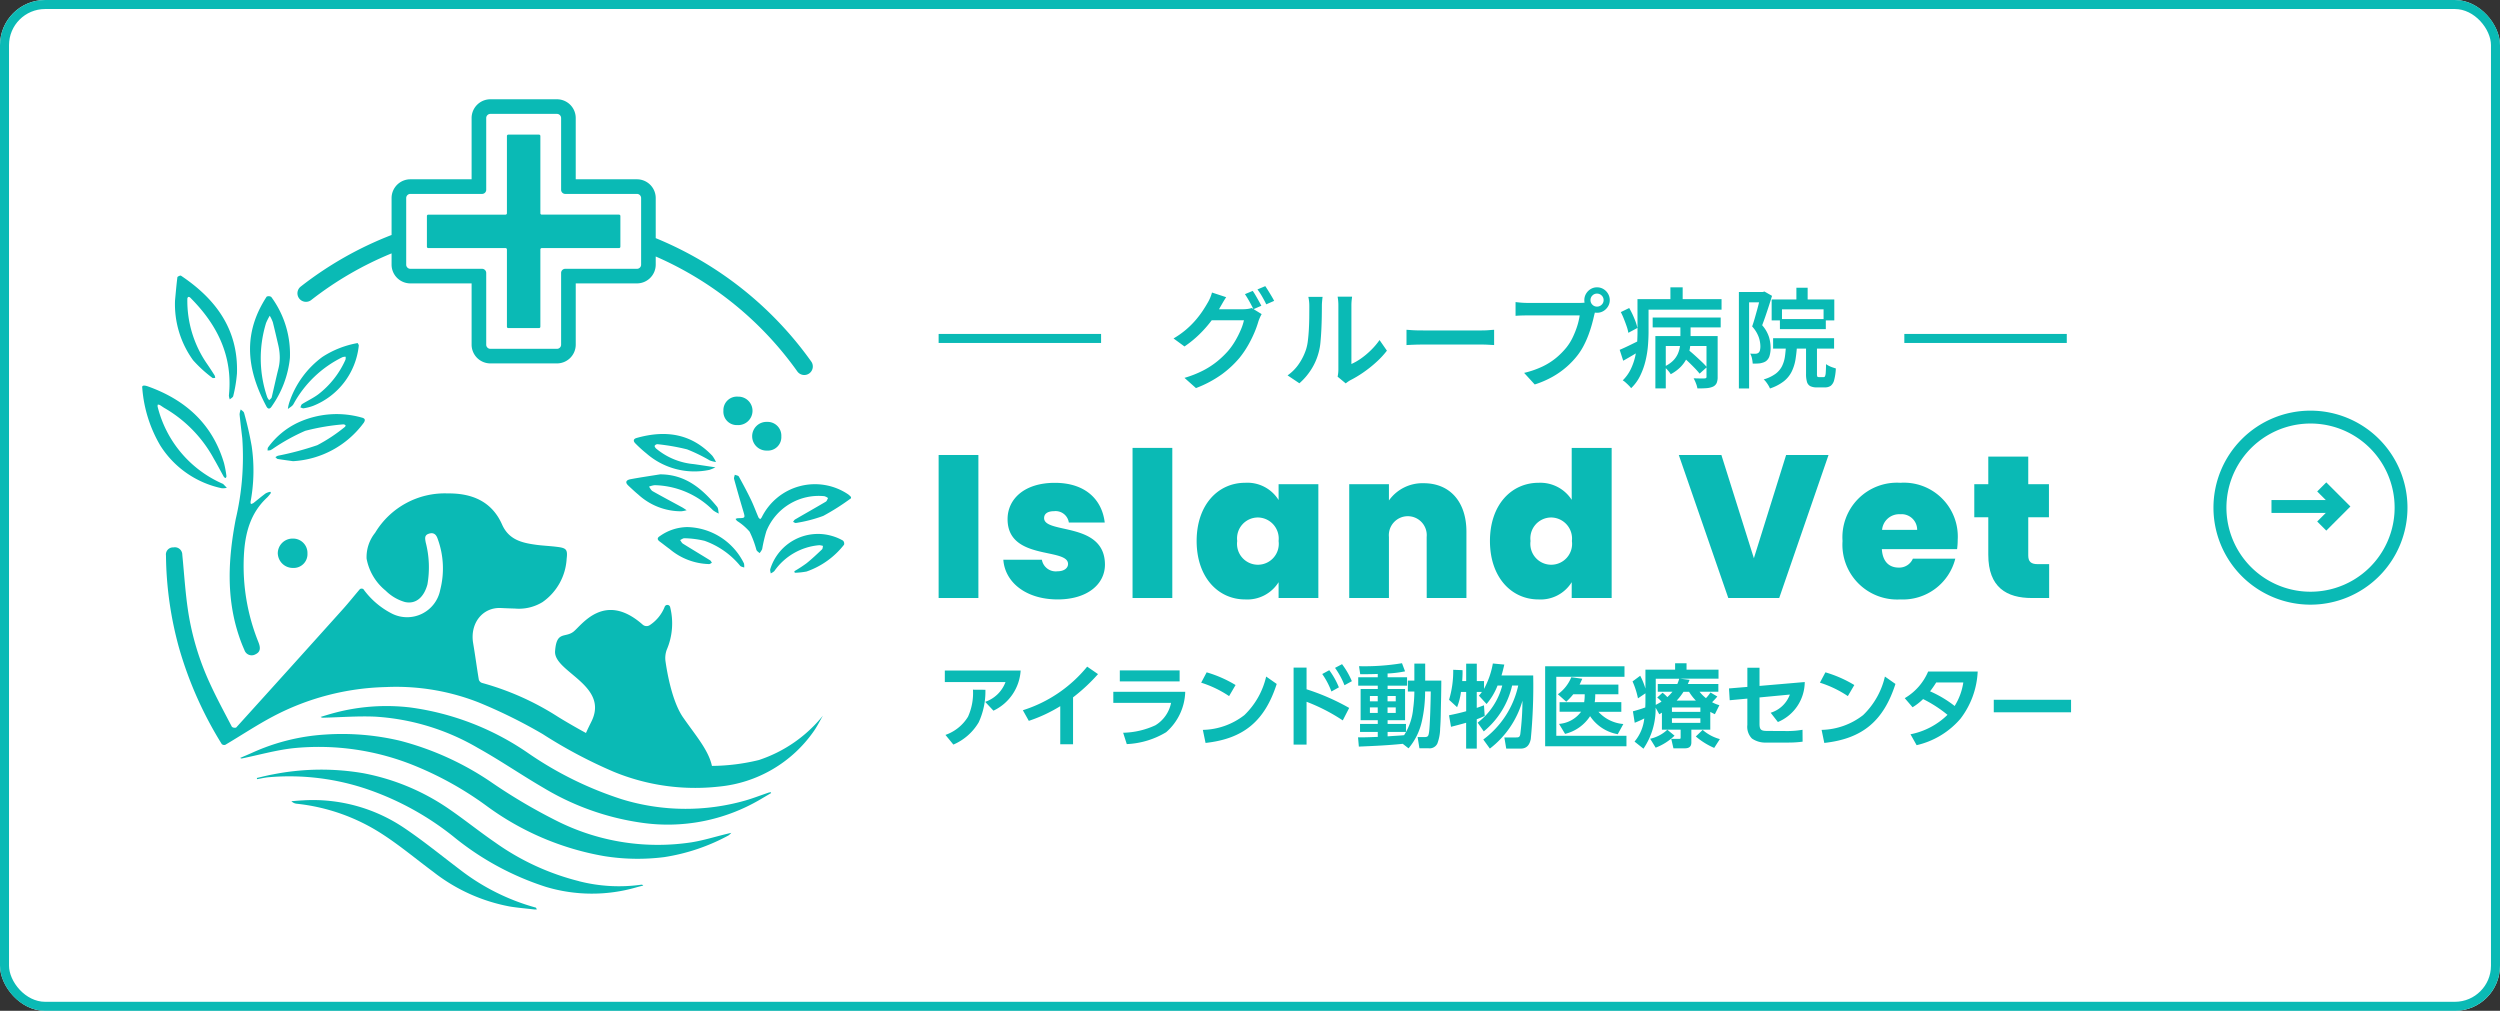 <svg xmlns="http://www.w3.org/2000/svg" width="277" height="112" viewBox="0 0 277 112">
  <rect x="0" y="0" width="277" height="112" fill="#333333" stroke="none"/>
  <g id="グループ_2103" data-name="グループ 2103" transform="translate(17308 462)">
    <g id="長方形_1451" data-name="長方形 1451" transform="translate(-17308 -462)" fill="#fff" stroke="#0abab5" stroke-width="1">
      <rect width="277" height="112" rx="5" stroke="none"/>
      <rect x="0.5" y="0.5" width="276" height="111" rx="4.5" fill="none"/>
    </g>
    <g id="グループ_2101" data-name="グループ 2101" transform="translate(295)">
      <g id="グループ_2096" data-name="グループ 2096" transform="translate(0 0)">
        <path id="パス_62" data-name="パス 62" d="M43.6,89.559a24.179,24.179,0,0,1-8.362-4.181c-2.066-1.564-4.078-3.208-6.224-4.653a18.079,18.079,0,0,0-11.187-3.046c-.432.02-.862.061-1.293.093a.938.938,0,0,0,.574.281A21.576,21.576,0,0,1,26.573,81.4c1.977,1.275,3.791,2.8,5.686,4.205a19.514,19.514,0,0,0,8.49,3.839c.9.146,1.8.218,2.7.324h.281c-.044-.074-.075-.2-.135-.214" transform="translate(-17587.246 -451)" fill="#0abab5"/>
        <path id="パス_63" data-name="パス 63" d="M78.237,43.785a6.573,6.573,0,0,0-9.592,2.536,1.141,1.141,0,0,1-.173.205c-.065-.069-.157-.127-.193-.21-.281-.65-.523-1.318-.83-1.955-.418-.867-.873-1.718-1.34-2.56-.064-.114-.295-.135-.448-.2-.029.159-.117.333-.078.473q.486,1.777,1.013,3.543c.232.788.241.783-.6.8a.952.952,0,0,0-.248.079,1.153,1.153,0,0,0,.167.225A6.241,6.241,0,0,1,67.3,47.908a11.126,11.126,0,0,1,.757,2.021c.055.142.229.238.349.355a1.722,1.722,0,0,0,.288-.448,16.715,16.715,0,0,1,.466-1.979,6.251,6.251,0,0,1,6.433-3.879,1.254,1.254,0,0,1,.4.207c-.08.136-.127.329-.246.4-1.129.667-2.273,1.312-3.407,1.972-.094.055-.15.176-.224.267.11.043.232.142.326.12a15.573,15.573,0,0,0,3.022-.783,25.67,25.67,0,0,0,3.074-1.954v-.14a2.488,2.488,0,0,0-.3-.282" transform="translate(-17587.246 -451)" fill="#0abab5"/>
        <path id="パス_64" data-name="パス 64" d="M60.881,82.327a24.9,24.9,0,0,1-14.738-2.27,61.363,61.363,0,0,1-7.318-4.288,32.392,32.392,0,0,0-10.236-4.69,27.834,27.834,0,0,0-8.283-.692,22.911,22.911,0,0,0-8.051,1.986c-.457.21-.925.4-1.387.6a.2.2,0,0,0,.2.06c1.854-.382,3.693-.9,5.566-1.122a28.146,28.146,0,0,1,13.853,2.052A37.192,37.192,0,0,1,38.1,78.251a30.872,30.872,0,0,0,13.051,5.6,23.321,23.321,0,0,0,6.7.116,21.947,21.947,0,0,0,7.13-2.41,2.131,2.131,0,0,0,.295-.278c-.275.063-.385.087-.494.114-1.3.316-2.585.721-3.9.934" transform="translate(-17587.246 -451)" fill="#0abab5"/>
        <path id="パス_65" data-name="パス 65" d="M69.386,76.829c-.846.287-1.681.613-2.539.863a24.112,24.112,0,0,1-13.709-.137,39.516,39.516,0,0,1-10.357-5.1,30.009,30.009,0,0,0-13.088-5.07,22.407,22.407,0,0,0-8.879.737c-.347.1-.694.209-1.041.313a.429.429,0,0,0,.306.086c1.917-.045,3.839-.2,5.751-.115A25.585,25.585,0,0,1,37.191,71.87c2.481,1.38,4.828,3,7.284,4.427a28.926,28.926,0,0,0,10.762,3.847A20.207,20.207,0,0,0,68.5,77.57l1.188-.7-.036-.091a1.873,1.873,0,0,0-.271.048" transform="translate(-17587.246 -451)" fill="#0abab5"/>
        <path id="パス_66" data-name="パス 66" d="M48.388,86.63a27.5,27.5,0,0,1-9.257-4.271c-1.792-1.228-3.482-2.6-5.279-3.822a24.865,24.865,0,0,0-9.346-3.864A27.548,27.548,0,0,0,14.5,74.8c-.6.106-1.2.263-1.795.4.008.044.017.088.025.132.414-.071.824-.169,1.24-.21A26.731,26.731,0,0,1,25.13,76.511a31.846,31.846,0,0,1,9.317,5.15,31.263,31.263,0,0,0,10.27,5.6,17.714,17.714,0,0,0,10.036.058c.253-.072.508-.135.763-.2a.226.226,0,0,0-.222-.094,17.8,17.8,0,0,1-6.906-.39" transform="translate(-17587.246 -451)" fill="#0abab5"/>
        <path id="パス_67" data-name="パス 67" d="M10.359,46.55c-.827,4.34-1.067,8.652.367,12.922a15.945,15.945,0,0,0,.6,1.545.845.845,0,0,0,1.233.477c.656-.309.506-.875.307-1.375a22.548,22.548,0,0,1-1.6-9.509c.118-2.461.69-4.748,2.592-6.5a4.382,4.382,0,0,0,.411-.5l-.076-.121a1.783,1.783,0,0,0-.505.174c-.469.345-.913.723-1.373,1.081a1.015,1.015,0,0,1-.265.1.683.683,0,0,1-.044-.232,18.744,18.744,0,0,0,.125-6.188,36.584,36.584,0,0,0-.84-3.67c-.037-.151-.24-.261-.366-.391a1.732,1.732,0,0,0-.133.549c.084.89.2,1.778.3,2.668a30,30,0,0,1-.736,8.975" transform="translate(-17587.246 -451)" fill="#0abab5"/>
        <path id="パス_68" data-name="パス 68" d="M8.832,43.1a1.708,1.708,0,0,0,.547-.053l-.413-.426c0-.005-.015-.006-.022-.01a12.638,12.638,0,0,1-7.236-8.561.646.646,0,0,1,.021-.219.626.626,0,0,1,.213.037c.214.128.411.283.628.4a14.447,14.447,0,0,1,5.371,5.563c.389.664.741,1.35,1.118,2.02.034.06.136.082.207.122.025-.074.082-.154.071-.222a11.893,11.893,0,0,0-.27-1.439c-1.286-4.331-4.256-7-8.412-8.492-.385-.138-.71-.162-.647.146a14.727,14.727,0,0,0,2,6.4A10.634,10.634,0,0,0,8.832,43.1" transform="translate(-17587.246 -451)" fill="#0abab5"/>
        <path id="パス_69" data-name="パス 69" d="M7.792,30.871c.057.05.2,0,.3,0a.887.887,0,0,0-.066-.276c-.284-.447-.571-.892-.874-1.327a12.281,12.281,0,0,1-2.148-7.152.278.278,0,0,1,.1-.214.26.26,0,0,1,.218.072c3,2.993,4.738,6.486,4.286,10.847a1.449,1.449,0,0,0,.1.433c.131-.123.351-.229.38-.373a15.31,15.31,0,0,0,.413-2.5c.166-4.88-2.346-8.256-6.208-10.839-.067-.045-.381.1-.391.174-.11.855-.181,1.715-.263,2.574a10.577,10.577,0,0,0,2,6.622,14.154,14.154,0,0,0,2.147,1.959" transform="translate(-17587.246 -451)" fill="#0abab5"/>
        <path id="パス_70" data-name="パス 70" d="M14.359,34.014a11.241,11.241,0,0,0,2.01-5.352A10.659,10.659,0,0,0,14.3,21.9a.543.543,0,0,0-.506-.033,13.1,13.1,0,0,0-.873,1.555c-1.717,3.678-.979,7.17.826,10.578.2.386.415.324.614.019M13.721,24.8a6.439,6.439,0,0,1,.413-.816,3.916,3.916,0,0,1,.345.727c.206.83.4,1.662.594,2.5a6.268,6.268,0,0,1,.172,1.358,5.143,5.143,0,0,1-.157,1.3c-.262,1.045-.484,2.1-.736,3.148-.029.124-.182.217-.277.325a1.282,1.282,0,0,1-.219-.325,13.309,13.309,0,0,1-.135-8.213" transform="translate(-17587.246 -451)" fill="#0abab5"/>
        <path id="パス_71" data-name="パス 71" d="M24.528,35.877c.235-.345.177-.525-.233-.619a10.218,10.218,0,0,0-7.021.561,8.622,8.622,0,0,0-3.327,2.759c-.059.084-.041.222-.058.335a1.3,1.3,0,0,0,.321-.033,2.011,2.011,0,0,0,.3-.18,21.851,21.851,0,0,1,3.553-1.964,24.664,24.664,0,0,1,4.228-.718.414.414,0,0,1,.243.1.242.242,0,0,1-.061.171A17.915,17.915,0,0,1,19.4,38.327a33.059,33.059,0,0,1-4.355,1.167,1.271,1.271,0,0,0-.283.16c.085.07.162.185.256.2.566.094,1.135.166,1.7.245a10.458,10.458,0,0,0,7.806-4.223" transform="translate(-17587.246 -451)" fill="#0abab5"/>
        <path id="パス_72" data-name="パス 72" d="M19.511,32.693c-.558.414-1.2.71-1.794,1.082-.1.063-.13.24-.193.363.124.036.257.119.37.1a5.152,5.152,0,0,0,1.056-.273A8.082,8.082,0,0,0,24,27.292c.013-.085-.08-.187-.124-.281a10.506,10.506,0,0,0-3.916,1.542A10.282,10.282,0,0,0,16.3,33.591a3.969,3.969,0,0,0-.157.729c.207-.174.484-.308.611-.528a12.344,12.344,0,0,1,5.444-5.22,1.2,1.2,0,0,1,.345-.048.95.95,0,0,1-.018.332,9.937,9.937,0,0,1-3.014,3.837" transform="translate(-17587.246 -451)" fill="#0abab5"/>
        <path id="パス_73" data-name="パス 73" d="M53.868,42.809c.361.331.714.673,1.092.982a7.023,7.023,0,0,0,4.778,1.86,3.657,3.657,0,0,0,.589-.118c-.175-.113-.345-.236-.528-.336-1.082-.591-2.172-1.167-3.243-1.774-.174-.1-.271-.329-.4-.5a2.451,2.451,0,0,1,.619-.165,9.418,9.418,0,0,1,6.484,2.788,3.18,3.18,0,0,0,.627.358c-.058-.255-.04-.574-.189-.755-1.634-1.992-3.5-3.589-6.312-3.591-1.1.177-2.2.336-3.287.54-.425.08-.657.315-.227.71" transform="translate(-17587.246 -451)" fill="#0abab5"/>
        <path id="パス_74" data-name="パス 74" d="M62.277,48.911a8.987,8.987,0,0,1,3.972,2.773c.1.113.3.138.453.2a1.471,1.471,0,0,0-.024-.453A7.168,7.168,0,0,0,60.421,47.4a5.361,5.361,0,0,0-3.061,1c-.316.194-.306.392-.012.607.37.271.726.562,1.1.829A7.034,7.034,0,0,0,62.813,51.5c.1,0,.208-.095.312-.145-.065-.092-.11-.217-.2-.272-1-.619-2.014-1.222-3.013-1.846-.133-.084-.207-.264-.308-.4.163-.071.332-.214.487-.2a10.53,10.53,0,0,1,2.184.278" transform="translate(-17587.246 -451)" fill="#0abab5"/>
        <path id="パス_75" data-name="パス 75" d="M57.094,38.217a23.668,23.668,0,0,1,3.28.572A18.39,18.39,0,0,1,62.9,40.021a3.413,3.413,0,0,0,.677.174,3.57,3.57,0,0,0-.41-.7c-2.357-2.489-5.219-2.859-8.374-1.971-.4.114-.392.358-.154.6a14.273,14.273,0,0,0,1.243,1.128,8.091,8.091,0,0,0,6.958,1.812,4.547,4.547,0,0,0,.675-.283c-.916-.137-1.657-.251-2.4-.358a7.551,7.551,0,0,1-4.18-1.731c-.082-.073-.181-.24-.15-.3a.385.385,0,0,1,.309-.178" transform="translate(-17587.246 -451)" fill="#0abab5"/>
        <path id="パス_76" data-name="パス 76" d="M76.486,48.4A5.529,5.529,0,0,0,69.6,52.033c-.055.141.024.332.041.5a1.484,1.484,0,0,0,.4-.258,6.771,6.771,0,0,1,4.98-2.867,1.655,1.655,0,0,1,.414.08c-.035.131-.027.306-.11.384-.559.528-1.117,1.059-1.716,1.539a15.109,15.109,0,0,1-1.351.879l.048.173a7.862,7.862,0,0,0,1.31-.139,9.044,9.044,0,0,0,4.154-2.975.483.483,0,0,0-.114-.446,5.391,5.391,0,0,0-1.175-.505" transform="translate(-17587.246 -451)" fill="#0abab5"/>
        <path id="パス_77" data-name="パス 77" d="M15.03,50.387a1.667,1.667,0,0,0,1.683,1.541,1.53,1.53,0,0,0,1.6-1.6A1.593,1.593,0,0,0,16.7,48.675a1.639,1.639,0,0,0-1.674,1.712" transform="translate(-17587.246 -451)" fill="#0abab5"/>
        <path id="パス_78" data-name="パス 78" d="M69.234,38.925a1.494,1.494,0,0,0,1.583-1.572,1.525,1.525,0,0,0-1.584-1.608,1.591,1.591,0,1,0,0,3.18" transform="translate(-17587.246 -451)" fill="#0abab5"/>
        <path id="パス_79" data-name="パス 79" d="M67.623,34.575a1.567,1.567,0,0,0-1.594-1.626A1.5,1.5,0,0,0,64.4,34.512,1.486,1.486,0,0,0,65.954,36.1a1.588,1.588,0,0,0,1.669-1.523" transform="translate(-17587.246 -451)" fill="#0abab5"/>
        <path id="パス_80" data-name="パス 80" d="M68.376,73.2a22.69,22.69,0,0,1-5.247.663c-.387-1.772-1.815-3.38-3.2-5.378-1.18-1.7-1.739-4.783-1.942-6.188a2.661,2.661,0,0,1,.135-1.306,7.41,7.41,0,0,0,.371-4.745.317.317,0,0,0-.6-.013,4.333,4.333,0,0,1-1.64,2.023.648.648,0,0,1-.8-.048c-4.24-3.742-6.753.065-7.659.777-.932.731-1.887-.127-2.046,2.173s6.086,3.77,4,7.847c-.2.4-.4.807-.576,1.212-.876-.472-2.31-1.3-3.09-1.786a30.5,30.5,0,0,0-8.432-3.765.563.563,0,0,1-.35-.358c-.224-1.34-.4-2.689-.627-4.029-.378-2.216,1.044-4.021,3.1-3.91.514.028,1.028.043,1.542.06a5.019,5.019,0,0,0,3.042-.717,6.273,6.273,0,0,0,2.673-4.793c.128-1.043-.037-1.2-1.068-1.327-.78-.1-1.569-.127-2.347-.234-1.559-.216-2.995-.555-3.743-2.248-1.135-2.569-3.356-3.466-6-3.439a9,9,0,0,0-8.062,4.363,4.292,4.292,0,0,0-.946,2.862,5.953,5.953,0,0,0,2.108,3.544A4.992,4.992,0,0,0,29.1,55.7c1.228.284,2.131-.542,2.506-1.955a11,11,0,0,0-.193-4.653c-.058-.364-.183-.77.316-.946.53-.188.838.038,1.008.547a9.53,9.53,0,0,1,.288,5.654,3.736,3.736,0,0,1-5.368,2.633A8.885,8.885,0,0,1,24.5,54.267a.379.379,0,0,0-.369,0C23.5,55,22.9,55.759,22.256,56.477q-5.907,6.58-11.844,13.135a.511.511,0,0,1-.469-.078c-.846-1.619-1.718-3.228-2.475-4.889a29.923,29.923,0,0,1-2.359-7.8c-.329-2.111-.453-4.253-.665-6.382a.825.825,0,0,0-.985-.811.788.788,0,0,0-.823.9A39.7,39.7,0,0,0,4.091,60.812,42.181,42.181,0,0,0,8.82,71.447a.41.41,0,0,0,.39.078c1.76-1.04,3.467-2.18,5.272-3.135A28.217,28.217,0,0,1,27,65.126a25.013,25.013,0,0,1,10.274,1.7,56.383,56.383,0,0,1,7.1,3.507A53.148,53.148,0,0,0,52.217,74.5a23.675,23.675,0,0,0,11.67,1.656,14.479,14.479,0,0,0,10.547-6.171c.371-.535.662-1.125.99-1.69a15.222,15.222,0,0,1-7.048,4.9" transform="translate(-17587.246 -451)" fill="#0abab5"/>
        <path id="パス_81" data-name="パス 81" d="M18.741,22.233a37.611,37.611,0,0,1,8.892-5.159v1.251A2.082,2.082,0,0,0,29.712,20.4H36.5v6.787a2.082,2.082,0,0,0,2.079,2.079h7.379a2.082,2.082,0,0,0,2.08-2.079V20.4h6.786A2.081,2.081,0,0,0,56.9,18.325v-.906A37.79,37.79,0,0,1,72.59,30.155a.945.945,0,1,0,1.54-1.1A39.611,39.611,0,0,0,56.9,15.387V10.945a2.081,2.081,0,0,0-2.079-2.079H48.037V2.08A2.082,2.082,0,0,0,45.957,0H38.578A2.082,2.082,0,0,0,36.5,2.08V8.866H29.712a2.082,2.082,0,0,0-2.079,2.079v4.091A39.451,39.451,0,0,0,17.58,20.742a.945.945,0,1,0,1.161,1.491m10.512-5.78V10.945a.46.46,0,0,1,.459-.459H37.66a.46.46,0,0,0,.459-.459V2.079a.46.46,0,0,1,.459-.459h7.38a.46.46,0,0,1,.459.459v7.948a.459.459,0,0,0,.459.459h7.947a.459.459,0,0,1,.459.459v7.38a.459.459,0,0,1-.459.459H46.876a.459.459,0,0,0-.459.459V27.19a.46.46,0,0,1-.459.46h-7.38a.46.46,0,0,1-.459-.46V19.243a.46.46,0,0,0-.459-.459H29.712a.46.46,0,0,1-.459-.459Z" transform="translate(-17587.246 -451)" fill="#0abab5"/>
        <path id="パス_82" data-name="パス 82" d="M31.7,16.488h8.56a.154.154,0,0,1,.153.153V25.2a.153.153,0,0,0,.153.153h3.4a.153.153,0,0,0,.153-.153v-8.56a.154.154,0,0,1,.153-.153h8.56a.153.153,0,0,0,.153-.153v-3.4a.153.153,0,0,0-.153-.153h-8.56a.153.153,0,0,1-.153-.153V4.07a.152.152,0,0,0-.153-.153h-3.4a.152.152,0,0,0-.153.153v8.559a.153.153,0,0,1-.153.153H31.7a.153.153,0,0,0-.153.153v3.4a.153.153,0,0,0,.153.153" transform="translate(-17587.246 -451)" fill="#0abab5"/>
      </g>
      <g id="グループ_2099" data-name="グループ 2099" transform="translate(0 -0.409)">
        <g id="グループ_2095" data-name="グループ 2095" transform="translate(-0.352 7.409)">
          <path id="パス_83" data-name="パス 83" d="M97.686,56.293a5.278,5.278,0,0,1-3.014,4.45l-.918-.978a3.662,3.662,0,0,0,2.255-2.195H89.284V56.293Zm-8.332,7.135a4.776,4.776,0,0,0,2.5-2.016,6.378,6.378,0,0,0,.549-2.994l1.378.01a8.16,8.16,0,0,1-.74,3.6A6,6,0,0,1,90.232,64.5Z" transform="translate(-17587.246 -451)" fill="#0abab5"/>
          <path id="パス_84" data-name="パス 84" d="M103.491,64.466h-1.417V60.244a16.5,16.5,0,0,1-3.483,1.627l-.659-1.177a15.018,15.018,0,0,0,7.125-4.831l1.2.829a19.794,19.794,0,0,1-2.764,2.574Z" transform="translate(-17587.246 -451)" fill="#0abab5"/>
          <path id="パス_85" data-name="パス 85" d="M115.921,58.648a6.16,6.16,0,0,1-2.115,4.481,9.253,9.253,0,0,1-4.362,1.317l-.4-1.257a8.962,8.962,0,0,0,3.573-.829,3.779,3.779,0,0,0,1.736-2.484h-6.4V58.648ZM115.3,57.5h-6.627V56.283H115.3Z" transform="translate(-17587.246 -451)" fill="#0abab5"/>
          <path id="パス_86" data-name="パス 86" d="M121.5,57.9l-.719,1.228a11.937,11.937,0,0,0-3.093-1.487l.609-1.147a13.5,13.5,0,0,1,3.2,1.406m-3.623,4.97a7.733,7.733,0,0,0,4.6-1.636,8.6,8.6,0,0,0,2.415-4.272l1.168.819c-1.308,4.061-3.613,6.067-7.884,6.536Z" transform="translate(-17587.246 -451)" fill="#0abab5"/>
          <path id="パス_87" data-name="パス 87" d="M134.085,60.444l-.708,1.377a20.283,20.283,0,0,0-4.012-2.065V64.5h-1.437V55.973h1.437v2.4a24.818,24.818,0,0,1,4.72,2.066m-2.205-4.181a8.63,8.63,0,0,1,1.067,1.9l-.828.459a8.507,8.507,0,0,0-1.017-1.936Zm1.417-.669a8.95,8.95,0,0,1,1.088,1.886l-.818.449A8.83,8.83,0,0,0,132.519,56Z" transform="translate(-17587.246 -451)" fill="#0abab5"/>
          <path id="パス_88" data-name="パス 88" d="M135.159,64.725l-.09-1.027h.35c.618,0,1.227-.03,1.836-.05V63.1h-1.966v-.888h1.966V61.8h-1.9V58.339h1.9v-.37h-2.166v-.927h2.166v-.369q-.794.029-1.587.029h-.359l-.13-.888a25.374,25.374,0,0,0,4.76-.329l.339.9a12.508,12.508,0,0,1-1.935.239v.42H140.5v.927h-2.155v.37h1.935V61.8h-1.935v.41h2.035V63.1h-2.035v.489c.608-.05,1.217-.07,1.826-.13a6.5,6.5,0,0,0,1.008-2.973,14.7,14.7,0,0,0,.13-1.867h-.719V57.411h.719V55.525h1.2v1.886h1.786c0,1.257-.04,2.525-.06,3.792-.01.509-.03,1.018-.07,1.527a4.888,4.888,0,0,1-.309,1.656.949.949,0,0,1-1.008.519h-.978l-.2-1.237h.769c.389,0,.429-.14.489-.489.12-.709.189-3.683.2-4.561H142.5a14.81,14.81,0,0,1-.35,3.254,6.96,6.96,0,0,1-1.486,3.043l-.639-.5c-1.617.169-3.244.239-4.87.308m1.228-5.019h.868v-.589h-.868Zm0,1.287h.868v-.609h-.868Zm1.956-1.287h.908v-.589h-.908Zm0,1.287h.908v-.609h-.908Z" transform="translate(-17587.246 -451)" fill="#0abab5"/>
          <path id="パス_89" data-name="パス 89" d="M152.141,57.96A9.218,9.218,0,0,1,149,63.04l-.678-.969a7.571,7.571,0,0,0,2.724-4.111h-.519a7.171,7.171,0,0,1-1.217,2.046l-.849-.928a3.192,3.192,0,0,0,.329-.41h-.568v1.767c.27-.09.528-.19.8-.289l.08,1.177a8.64,8.64,0,0,1-.878.369v3.253h-1.178V62.082q-.837.239-1.676.448l-.22-1.277c.639-.129,1.267-.269,1.9-.449V58.668h-.579a6.85,6.85,0,0,1-.428,1.687l-.889-.818a11.031,11.031,0,0,0,.46-3.324l1.027.04a1.936,1.936,0,0,1,.01.24c0,.32-.02.649-.04.968h.439V55.535h1.178v1.926h.8v.868a9.252,9.252,0,0,0,.978-2.814l1.268.12c-.09.409-.19.808-.309,1.207h3.512a61.508,61.508,0,0,1-.269,7.046c-.13.629-.43,1.057-1.119,1.057h-1.6l-.209-1.237h1.267c.32,0,.429-.02.5-.359a31.869,31.869,0,0,0,.241-3.712,10.234,10.234,0,0,1-3.613,5.308l-.728-1.007a10.139,10.139,0,0,0,3.871-5.978Z" transform="translate(-17587.246 -451)" fill="#0abab5"/>
          <path id="パス_90" data-name="パス 90" d="M164.591,55.824v1.168h-7.555v6.536h7.774v1.158H155.8V55.824Zm-.35,3.972v1.068H161.7a4.192,4.192,0,0,0,2.764,1.357l-.618,1.128a4.638,4.638,0,0,1-3.065-2,4.617,4.617,0,0,1-2.773,1.966l-.669-1.108a3.344,3.344,0,0,0,2.445-1.347H157.4V59.8h2.725a5.282,5.282,0,0,0,.059-.878h-1.266a6.886,6.886,0,0,1-.779.828l-.928-.828a4.314,4.314,0,0,0,1.487-1.886l1.218.17c-.1.219-.191.439-.3.648h4.3v1.068h-2.565a5.289,5.289,0,0,1-.059.878Z" transform="translate(-17587.246 -451)" fill="#0abab5"/>
          <path id="パス_91" data-name="パス 91" d="M168.449,61.143l-.409-.738a7.831,7.831,0,0,1-1.347,4.55l-.988-.788a4.717,4.717,0,0,0,1.078-2.565,10.071,10.071,0,0,1-1.058.479l-.2-1.267c.469-.13.908-.259,1.367-.429.021-.329.021-.659.021-.988v-.579l-.829.559a8.892,8.892,0,0,0-.6-1.876l.849-.629a7.9,7.9,0,0,1,.579,1.427V56.2H170.2v-.708h1.267V56.2h3.543v1h-4.232l1.029.129c-.071.16-.13.309-.2.459h3.384v.858H172.91a4.246,4.246,0,0,0,.709.709,4.322,4.322,0,0,0,.5-.629l.758.449c-.18.22-.379.429-.579.629a3.363,3.363,0,0,0,.808.329l-.5,1c-.169-.079-.339-.16-.509-.259v1.975H172v1.408c0,.5-.28.658-.739.658h-1.247l-.24-1.047h.859c.16,0,.179-.03.179-.17v-.849h-2.075V60.964c-.1.059-.19.119-.29.179m-.4,3.7-.61-.988a4.076,4.076,0,0,0,1.9-1l.8.658a6.207,6.207,0,0,1-2.085,1.328m.169-5.559.588-.529a4.032,4.032,0,0,1,.53.489,5.458,5.458,0,0,0,.568-.6H168.28V57.79h2.165a4.116,4.116,0,0,0,.21-.588h-2.6V60.1c.218-.11.428-.23.638-.36a3.378,3.378,0,0,0-.469-.449m1.626,1.587H173v-.489h-3.153Zm0,1.217H173v-.509h-3.153Zm2.655-2.465a5.527,5.527,0,0,1-.759-.978h-.618a6.56,6.56,0,0,1-.759.978Zm-.01,3.972.758-.729a4.77,4.77,0,0,0,1.906,1.019l-.629.977a8.076,8.076,0,0,1-2.035-1.267" transform="translate(-17587.246 -451)" fill="#0abab5"/>
          <path id="パス_92" data-name="パス 92" d="M176.25,59.586l-.08-1.307,2.036-.17V55.983h1.347V58l5.01-.43A4.833,4.833,0,0,1,181.589,62l-.8-1.028a3.288,3.288,0,0,0,2.126-2.015l-3.363.319v2.934c0,.738.25.778.978.778L182.7,63a9.81,9.81,0,0,0,1.617-.14l.01,1.317a11.76,11.76,0,0,1-1.577.1H180.3a2.6,2.6,0,0,1-1.587-.449,1.844,1.844,0,0,1-.509-1.5V59.406Z" transform="translate(-17587.246 -451)" fill="#0abab5"/>
          <path id="パス_93" data-name="パス 93" d="M190.057,57.9l-.718,1.228a11.959,11.959,0,0,0-3.094-1.487l.609-1.147a13.487,13.487,0,0,1,3.2,1.406m-3.623,4.97a7.731,7.731,0,0,0,4.6-1.636,8.613,8.613,0,0,0,2.416-4.272l1.167.819c-1.307,4.061-3.613,6.067-7.884,6.536Z" transform="translate(-17587.246 -451)" fill="#0abab5"/>
          <path id="パス_94" data-name="パス 94" d="M197.678,59.456a6.369,6.369,0,0,1-1.167.908l-.868-1.008a6.225,6.225,0,0,0,2.594-2.953h5.489a9.272,9.272,0,0,1-1.907,5.229,9.076,9.076,0,0,1-4.859,2.934l-.679-1.208a8.069,8.069,0,0,0,4.1-2.155,14.244,14.244,0,0,0-2.705-1.747m4.451-1.836h-3a10.684,10.684,0,0,1-.679.978,12.557,12.557,0,0,1,2.725,1.626,6.793,6.793,0,0,0,.958-2.6" transform="translate(-17587.246 -451)" fill="#0abab5"/>
          <rect id="長方形_8" data-name="長方形 8" width="8.563" height="1.387" transform="translate(-17381.738 -391.465)" fill="#0abab5"/>
          <rect id="長方形_9" data-name="長方形 9" width="4.405" height="15.846" transform="translate(-17498.648 -418.587)" fill="#0abab5"/>
          <path id="パス_95" data-name="パス 95" d="M101.791,48.417c-3.507,0-5.844-1.888-6.023-4.4h4.27a1.557,1.557,0,0,0,1.731,1.281c.741,0,1.168-.36,1.168-.809,0-1.843-6.7-.338-6.7-4.967,0-2.2,1.821-4.024,5.238-4.024,3.438,0,5.236,1.911,5.528,4.4h-3.978a1.482,1.482,0,0,0-1.64-1.258c-.72,0-1.1.292-1.1.764,0,1.8,6.72.36,6.742,5.147,0,2.2-1.977,3.866-5.236,3.866" transform="translate(-17587.246 -451)" fill="#0abab5"/>
          <rect id="長方形_10" data-name="長方形 10" width="4.405" height="16.632" transform="translate(-17477.162 -419.373)" fill="#0abab5"/>
          <path id="パス_96" data-name="パス 96" d="M122.558,35.493a4.064,4.064,0,0,1,3.708,1.911V35.65h4.405V48.26h-4.405V46.507a4.091,4.091,0,0,1-3.708,1.91c-2.989,0-5.372-2.45-5.372-6.473s2.383-6.451,5.372-6.451m1.416,3.844a2.314,2.314,0,0,0-2.293,2.607,2.314,2.314,0,1,0,4.585,0,2.338,2.338,0,0,0-2.292-2.607" transform="translate(-17587.246 -451)" fill="#0abab5"/>
          <path id="パス_97" data-name="パス 97" d="M142.673,41.495a2.1,2.1,0,1,0-4.181,0V48.26h-4.4V35.651h4.4v1.8a4.553,4.553,0,0,1,3.844-1.911c2.922,0,4.742,2.068,4.742,5.373V48.26h-4.4Z" transform="translate(-17587.246 -451)" fill="#0abab5"/>
          <path id="パス_98" data-name="パス 98" d="M155.078,35.493a4.138,4.138,0,0,1,3.665,1.888V31.628h4.427V48.26h-4.427V46.507a4.056,4.056,0,0,1-3.687,1.91c-2.989,0-5.371-2.45-5.371-6.473s2.382-6.451,5.393-6.451m1.394,3.844a2.314,2.314,0,0,0-2.292,2.607,2.314,2.314,0,1,0,4.585,0,2.338,2.338,0,0,0-2.293-2.607" transform="translate(-17587.246 -451)" fill="#0abab5"/>
          <path id="パス_99" data-name="パス 99" d="M182.5,32.414h4.7L181.734,48.26h-5.641l-5.485-15.846h4.72l3.6,11.44Z" transform="translate(-17587.246 -451)" fill="#0abab5"/>
          <path id="パス_100" data-name="パス 100" d="M195.151,48.417a6.068,6.068,0,0,1-6.4-6.473,6.04,6.04,0,0,1,6.4-6.45,5.969,5.969,0,0,1,6.361,6.316,7.976,7.976,0,0,1-.068,1.033h-8.337c.089,1.462.876,2.046,1.865,2.046a1.644,1.644,0,0,0,1.573-.989h4.7a5.985,5.985,0,0,1-6.091,4.517m-2.022-7.709h3.888a1.729,1.729,0,0,0-1.888-1.73,1.9,1.9,0,0,0-2,1.73" transform="translate(-17587.246 -451)" fill="#0abab5"/>
          <path id="パス_101" data-name="パス 101" d="M204.9,39.315h-1.551V35.651H204.9V32.594h4.428v3.057h2.293v3.664h-2.293V43.54c0,.674.292.967,1.034.967h1.281V48.26h-1.911c-2.786,0-4.832-1.169-4.832-4.787Z" transform="translate(-17587.246 -451)" fill="#0abab5"/>
        </g>
        <g id="グループ_2098" data-name="グループ 2098" transform="translate(-0.5 7.409)">
          <path id="パス_9355" data-name="パス 9355" d="M9.3-9.768q.156.216.33.516t.342.6q.168.3.288.528l-.876.384q-.18-.372-.444-.846t-.5-.822Zm1.392-.528q.156.228.342.528t.36.594q.174.294.282.51L10.8-8.28q-.18-.384-.45-.852a8.066,8.066,0,0,0-.522-.8Zm-.4,3.1a3,3,0,0,0-.192.378q-.1.222-.168.426A10.8,10.8,0,0,1,9.492-5.16a13.186,13.186,0,0,1-.7,1.41,10.664,10.664,0,0,1-.954,1.4A11.179,11.179,0,0,1,5.844-.5,12.46,12.46,0,0,1,3.012,1L1.74-.132A11.824,11.824,0,0,0,3.822-.954,9.068,9.068,0,0,0,5.376-1.968a10.31,10.31,0,0,0,1.2-1.152,7.737,7.737,0,0,0,.78-1.1,10.577,10.577,0,0,0,.618-1.218,5.755,5.755,0,0,0,.354-1.074H4.176l.5-1.224H8.22a3.861,3.861,0,0,0,.534-.036,2.494,2.494,0,0,0,.438-.1ZM6.36-9.072q-.2.3-.39.63t-.294.51A12.042,12.042,0,0,1,4.71-6.45,13.167,13.167,0,0,1,3.378-4.944,11.785,11.785,0,0,1,1.74-3.612L.528-4.5a9.688,9.688,0,0,0,1.4-.99A9.707,9.707,0,0,0,2.982-6.54,10.564,10.564,0,0,0,3.75-7.548q.318-.48.534-.864a3.95,3.95,0,0,0,.282-.546,4,4,0,0,0,.222-.63ZM18.708-.264q.036-.168.06-.384a3.909,3.909,0,0,0,.024-.432V-8.136a5.341,5.341,0,0,0-.036-.666q-.036-.282-.048-.33h1.6q0,.048-.036.33a5.457,5.457,0,0,0-.036.678v6.456a6.427,6.427,0,0,0,1.074-.618A8.683,8.683,0,0,0,22.4-3.2a7.912,7.912,0,0,0,.954-1.122l.816,1.176a9.65,9.65,0,0,1-1.2,1.29,13.629,13.629,0,0,1-1.44,1.14,12.257,12.257,0,0,1-1.44.858q-.18.108-.294.192T19.608.48ZM13.164-.408a4.956,4.956,0,0,0,1.29-1.326A6.347,6.347,0,0,0,15.216-3.3a5.14,5.14,0,0,0,.2-.984q.072-.588.108-1.26t.042-1.332q.006-.66.006-1.188a4.885,4.885,0,0,0-.03-.582q-.03-.246-.078-.462h1.584a1.4,1.4,0,0,0-.03.2q-.018.162-.036.378t-.018.444q0,.528-.012,1.224t-.048,1.428q-.036.732-.1,1.386a6.343,6.343,0,0,1-.2,1.11,6.637,6.637,0,0,1-.816,1.866A7.071,7.071,0,0,1,14.472.468ZM26.34-5.46q.2.012.522.036t.666.03q.348.006.66.006H34.68q.432,0,.786-.03t.582-.042v1.692L35.454-3.8q-.39-.024-.774-.024H28.188q-.5,0-1.014.018t-.834.042ZM46.728-8.748a.694.694,0,0,0,.21.51.694.694,0,0,0,.51.21.714.714,0,0,0,.516-.21.685.685,0,0,0,.216-.51.685.685,0,0,0-.216-.51.714.714,0,0,0-.516-.21.694.694,0,0,0-.51.21A.694.694,0,0,0,46.728-8.748Zm-.684,0a1.364,1.364,0,0,1,.192-.708,1.466,1.466,0,0,1,.51-.516,1.332,1.332,0,0,1,.7-.192,1.354,1.354,0,0,1,.714.192,1.466,1.466,0,0,1,.51.516,1.364,1.364,0,0,1,.192.708,1.332,1.332,0,0,1-.192.7,1.482,1.482,0,0,1-.51.51,1.354,1.354,0,0,1-.714.192,1.332,1.332,0,0,1-.7-.192,1.482,1.482,0,0,1-.51-.51A1.332,1.332,0,0,1,46.044-8.748Zm1.332.912a2.641,2.641,0,0,0-.132.36q-.06.2-.108.4-.1.456-.252,1.008t-.372,1.146A10.36,10.36,0,0,1,46-3.756a7.173,7.173,0,0,1-.666,1.068,9.2,9.2,0,0,1-1.242,1.326A9.325,9.325,0,0,1,42.51-.246,10.579,10.579,0,0,1,40.548.6L39.372-.684A10.108,10.108,0,0,0,41.43-1.4a7.374,7.374,0,0,0,1.512-.966,8.318,8.318,0,0,0,1.134-1.152,5.849,5.849,0,0,0,.7-1.14A9.445,9.445,0,0,0,45.264-5.9a7.3,7.3,0,0,0,.264-1.152H39.78q-.4,0-.762.012t-.594.036V-8.532q.18.024.42.048t.5.036q.258.012.45.012h5.676q.168,0,.4-.012a2.073,2.073,0,0,0,.45-.072Zm6.24,1.02h7.536v1.092H53.616Zm3.192,4.224.768-.636q.348.276.732.624t.738.684a6.739,6.739,0,0,1,.57.6l-.8.72a7.691,7.691,0,0,0-.546-.618q-.342-.354-.72-.714T56.808-2.592ZM53.916-4.764h6.168v1.1H55.068v4.7H53.916Zm5.664,0h1.236V-.24a1.734,1.734,0,0,1-.108.672A.84.84,0,0,1,60.3.84a2.154,2.154,0,0,1-.714.168,9.871,9.871,0,0,1-1.014.024A2.705,2.705,0,0,0,58.41.468a4.014,4.014,0,0,0-.258-.552q.4.012.75.018t.474-.006a.309.309,0,0,0,.162-.048.187.187,0,0,0,.042-.144Zm-2.892-1.68h1.128v2.076a6.269,6.269,0,0,1-.084,1.008,3.862,3.862,0,0,1-.324,1.026,3.7,3.7,0,0,1-.672.966A4.451,4.451,0,0,1,55.62-.54a3.115,3.115,0,0,0-.33-.432,2.85,2.85,0,0,0-.414-.4,3.267,3.267,0,0,0,.978-.642,2.564,2.564,0,0,0,.546-.774,2.989,2.989,0,0,0,.234-.816,5.868,5.868,0,0,0,.054-.768ZM52.632-8.856h8.616v1.164H52.632Zm-.7,0H53.16v3.6q0,.708-.066,1.542a10.942,10.942,0,0,1-.27,1.686A8.144,8.144,0,0,1,52.242-.39a4.834,4.834,0,0,1-1.014,1.4A2.354,2.354,0,0,0,50.97.714Q50.8.54,50.616.378A1.741,1.741,0,0,0,50.3.144,4.488,4.488,0,0,0,51.192-1.1a6.615,6.615,0,0,0,.486-1.392,9.25,9.25,0,0,0,.21-1.428q.048-.714.048-1.35Zm3.648-1.308H56.94v2.076H55.584Zm-5.5,2.748.936-.456a9.455,9.455,0,0,1,.558,1.14,6.465,6.465,0,0,1,.354,1.068l-1.008.54a4.225,4.225,0,0,0-.18-.7q-.132-.39-.3-.81A7.864,7.864,0,0,0,50.088-7.416Zm-.12,4.176q.432-.18,1.014-.462T52.188-4.3l.3,1.008q-.528.324-1.074.648t-1.062.612ZM69.54-10.116h1.248v1.86H69.54ZM66.8-8.82H73.74V-6.5H72.552V-7.728H67.944V-6.5H66.8Zm.912,2.172H72.8v1.116H67.716ZM66.96-4.524h6.756v1.152H66.96Zm1.44.54h1.224a16.237,16.237,0,0,1-.174,1.758,4.893,4.893,0,0,1-.432,1.4A3.168,3.168,0,0,1,68.13.258a5.129,5.129,0,0,1-1.518.786A2.342,2.342,0,0,0,66.438.7a3.8,3.8,0,0,0-.252-.372,1.734,1.734,0,0,0-.27-.288,4.256,4.256,0,0,0,1.3-.612,2.424,2.424,0,0,0,.726-.846,3.587,3.587,0,0,0,.336-1.128Q68.364-3.192,68.4-3.984Zm2.208-.12H71.82V-.6a.839.839,0,0,0,.036.318q.036.066.18.066h.528a.165.165,0,0,0,.15-.1,1.212,1.212,0,0,0,.078-.408q.024-.306.036-.93a2.466,2.466,0,0,0,.318.192,2.944,2.944,0,0,0,.4.168q.21.072.366.12A6.192,6.192,0,0,1,73.728.1a1.163,1.163,0,0,1-.378.642,1.083,1.083,0,0,1-.654.18H71.82A1.568,1.568,0,0,1,71.07.78a.776.776,0,0,1-.36-.474,3.135,3.135,0,0,1-.1-.894Zm-7.44-5.544H66V-8.5H64.3v9.54H63.168Zm2.436,0h.216L66-9.7l.84.48q-.156.516-.342,1.092T66.12-6.99q-.192.558-.372,1.026a3.731,3.731,0,0,1,.762,1.326,4.284,4.284,0,0,1,.174,1.158,3.06,3.06,0,0,1-.12.918,1.119,1.119,0,0,1-.4.582,1.248,1.248,0,0,1-.312.15,2.958,2.958,0,0,1-.36.09,6.055,6.055,0,0,1-.792.024,3.854,3.854,0,0,0-.078-.552,1.825,1.825,0,0,0-.2-.552q.168.012.312.012h.252a.546.546,0,0,0,.348-.1.511.511,0,0,0,.168-.282,1.824,1.824,0,0,0,.048-.45,3.248,3.248,0,0,0-.18-1,3.573,3.573,0,0,0-.732-1.188q.144-.408.282-.888t.27-.96q.132-.48.234-.9t.174-.708Z" transform="translate(-17473 -427)" fill="#0abab5"/>
          <line id="線_173" data-name="線 173" x2="18" transform="translate(-17498.5 -431.5)" fill="none" stroke="#0abab5" stroke-width="1"/>
          <line id="線_174" data-name="線 174" x2="18" transform="translate(-17391.5 -431.5)" fill="none" stroke="#0abab5" stroke-width="1"/>
        </g>
      </g>
    </g>
    <g id="グループ_2102" data-name="グループ 2102" transform="translate(85.752 103)">
      <path id="パス_9352" data-name="パス 9352" d="M10.248.427a9.818,9.818,0,1,0,3.821.771A9.824,9.824,0,0,0,10.248.427m0-.427A10.248,10.248,0,1,1,0,10.248,10.248,10.248,0,0,1,10.248,0Z" transform="translate(-17148 -519)" fill="#0abab5" stroke="#0abab5" stroke-width="1"/>
      <path id="パス_9353" data-name="パス 9353" d="M6.405-.073H0V-.5H6.405Z" transform="translate(-17141.572 -508.595)" fill="#0abab5" stroke="#0abab5" stroke-width="1"/>
      <path id="パス_9354" data-name="パス 9354" d="M2566.718,919.429l-.3-.3,1.665-1.665-1.665-1.665.3-.3,1.964,1.964Z" transform="translate(-19702.717 -1426.345)" fill="#0abab5" stroke="#0abab5" stroke-width="1"/>
    </g>
  </g>
</svg>

